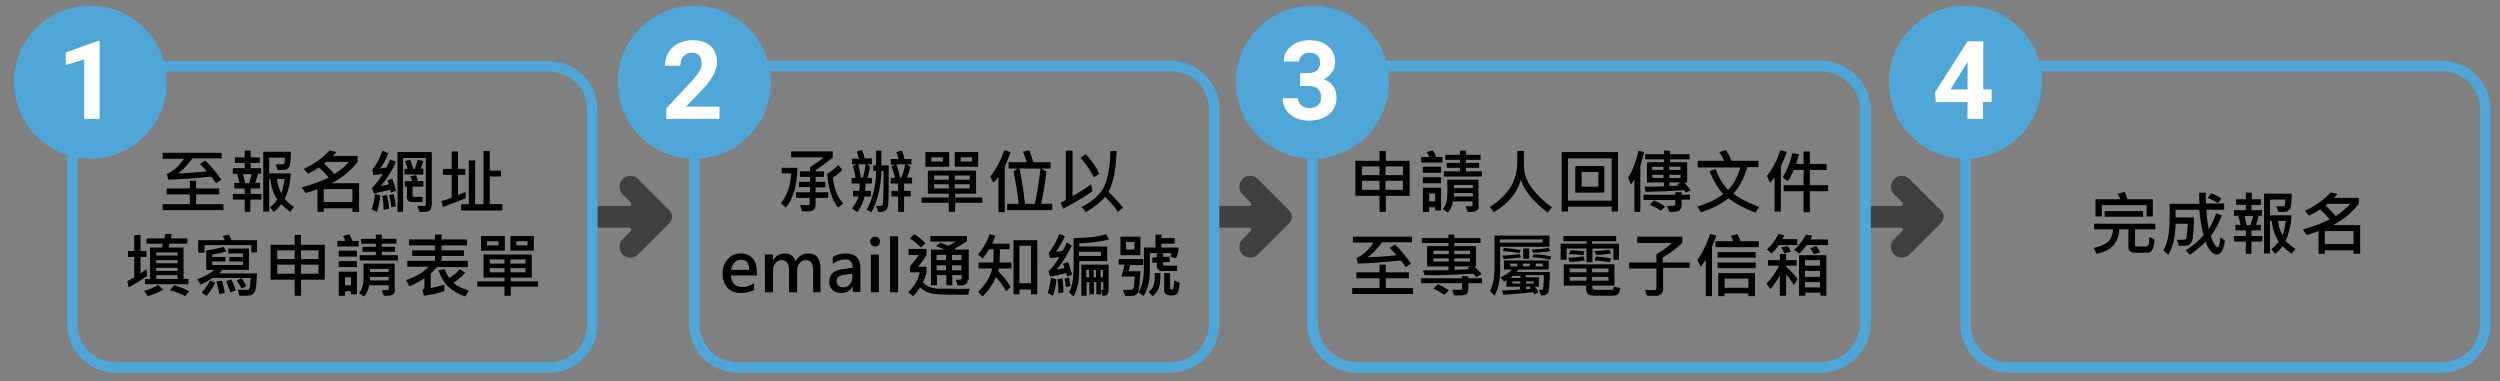 <?xml version="1.0" encoding="utf-8"?>
<!-- Generator: Adobe Illustrator 25.2.0, SVG Export Plug-In . SVG Version: 6.00 Build 0)  -->
<svg version="1.1" id="圖層_1" xmlns="http://www.w3.org/2000/svg" xmlns:xlink="http://www.w3.org/1999/xlink" x="0px" y="0px"
	 viewBox="0 0 715.1 109" style="enable-background:new 0 0 715.1 109;" xml:space="preserve">
<rect x="0" y="0" width="715.1" height="109" fill="#808080" stroke="none"/>
<style type="text/css">
	.st0{fill:#404040;}
	.st1{fill:none;stroke:#4FA6D7;stroke-width:2.974;stroke-miterlimit:10;}
	.st2{fill:#4FA6D7;}
	.st3{fill:#FFFFFF;}
	.st4{fill:none;stroke:#4FA6D7;stroke-width:3.067;stroke-miterlimit:10;}
</style>
<path class="st0" d="M191.5,60.2l-9-9c-1.2-1.2-3.2-1.2-4.4,0s-1.2,3.2,0,4.4l2.3,2.3c0.4,0.4,0.1,1-0.4,1h-9.1v6.2h9.1
	c0.5,0,0.8,0.6,0.4,1l-2.3,2.3c-1.2,1.2-1.2,3.2,0,4.4c1.2,1.2,3.2,1.2,4.4,0l9-9C192.5,62.8,192.5,61.2,191.5,60.2z"/>
<path class="st0" d="M368.8,60.2l-9-9c-1.2-1.2-3.2-1.2-4.4,0s-1.2,3.2,0,4.4l2.3,2.3c0.4,0.4,0.1,1-0.4,1h-9.1v6.2h9.1
	c0.5,0,0.8,0.6,0.4,1l-2.3,2.3c-1.2,1.2-1.2,3.2,0,4.4c1.2,1.2,3.2,1.2,4.4,0l9-9C369.8,62.8,369.8,61.2,368.8,60.2z"/>
<path class="st0" d="M555.2,60.2l-9-9c-1.2-1.2-3.2-1.2-4.4,0s-1.2,3.2,0,4.4l2.3,2.3c0.4,0.4,0.1,1-0.4,1h-9.1v6.2h9.1
	c0.5,0,0.8,0.6,0.4,1l-2.3,2.3c-1.2,1.2-1.2,3.2,0,4.4c1.2,1.2,3.2,1.2,4.4,0l9-9C556.2,62.8,556.2,61.2,555.2,60.2z"/>
<g>
	<path d="M63.9,60.1H46.5v-1.7h7.8v-2.8h-6.6v-1.7h6.6v-2.2h1.8v2.2h6.6v1.7h-6.6v2.8h7.8V60.1z M63.6,45.3h-8.6
		c-1.3,1.9-2.7,3.3-4.1,4.3c2.9-0.1,5.7-0.3,8.3-0.6c-0.6-0.7-1.3-1.4-2-2.1l1.5-1c1.8,1.7,3.3,3.6,4.6,5.5l-1.5,1
		c-0.3-0.5-0.8-1.1-1.4-1.9c-4.6,0.5-8.6,0.8-12.3,0.9l-0.4-1.6c1.9-0.8,3.5-2.3,4.9-4.4h-6.1v-1.7h16.9V45.3z"/>
	<path d="M74.7,57.1h-3.1v3.5H70v-3.5h-3.4v-1.6H70v-1.6h-3v-1.6h1.5c-0.2-0.9-0.4-1.7-0.7-2.6h-1.2v-1.6h3.4v-1.5h-2.8v-1.6h2.8
		v-1.9h1.7v1.9h2.6v1.6h-2.6v1.5h3v1.6h-0.9c-0.2,0.6-0.4,1.5-0.8,2.6h1.4v1.6h-2.7v1.6h3.1V57.1z M72,49.8h-2.5
		c0.2,0.7,0.4,1.5,0.6,2.6h1.1C71.6,51.5,71.8,50.7,72,49.8z M84.1,59.2L83,60.6c-1.2-0.9-2-1.6-2.6-2.2c-0.6,0.9-1.3,1.6-2.1,2.2
		l-1.1-1.3c0.9-0.7,1.6-1.4,2.1-2.2c-1-1.5-1.7-3.5-2-5.9H77v9.3h-1.7V43.4h7.9c0,1,0,1.9-0.1,2.8c-0.1,0.8-0.2,1.4-0.4,1.6
		c-0.2,0.2-0.4,0.4-0.6,0.6s-0.8,0.2-1.8,0.2c-0.3,0-0.6,0-0.9,0L78.9,47c0.3,0,1,0,2,0c0.1,0,0.3-0.1,0.4-0.2
		c0.1-0.1,0.2-0.7,0.2-1.7H77v4.5h6.2c-0.2,2.9-0.8,5.4-1.8,7.3C82.2,57.7,83,58.5,84.1,59.2z M81.4,51.2h-2.2
		c0.2,1.7,0.7,3,1.3,4.1C80.8,54.3,81.2,52.9,81.4,51.2z"/>
	<path d="M102.7,60.6h-1.9v-1h-8.2v1h-1.8v-6.5c-1.3,0.5-2.5,0.9-3.4,1.1l-1.1-1.6c3-0.8,5.6-1.8,7.7-2.8c-0.7-0.9-1.6-1.9-2.8-2.9
		c-1,0.7-2.1,1.3-3.1,1.8l-1.2-1.4c3-1.4,5.5-3.2,7.4-5.3l1.9,0.5c-0.3,0.3-0.6,0.7-1,1.1h7.1v1.7c-2,2.6-4.5,4.6-7.4,6.1h7.8V60.6z
		 M100.8,57.8v-3.7h-8.2v3.7H100.8z M99.8,46.3h-6.5c-0.2,0.2-0.4,0.4-0.6,0.5c1.1,1,2.1,2,2.9,3C97.3,48.8,98.7,47.6,99.8,46.3z"/>
	<path d="M108.8,55.9c-0.2,1.7-0.5,3.3-1,4.7l-1.5-0.7c0.5-1.5,0.8-3,1-4.4L108.8,55.9z M113.3,46.3c-1.3,2.8-2.8,5.1-4.4,6.9
		c0.9-0.1,1.7-0.3,2.3-0.5c-0.1-0.5-0.3-0.8-0.4-1.1l1.4-0.5c0.4,1,0.8,2.2,1.1,3.5l-1.5,0.5c0-0.2-0.1-0.5-0.2-0.8
		c-1.6,0.4-3.2,0.7-4.7,1l-0.5-1.5c1.2-1.2,2.2-2.6,3.1-4.1c-1,0.2-1.8,0.3-2.7,0.4l-0.3-1.6c1.2-1.4,2.1-3.2,2.9-5.4l1.7,0.7
		c-0.7,1.8-1.5,3.3-2.4,4.4c0.7-0.1,1.3-0.2,1.8-0.3c0.4-0.6,0.7-1.4,1.1-2.3L113.3,46.3z M111.3,59.7l-1.6,0.3c0-1.5-0.1-2.8-0.4-4
		l1.4-0.2C111,57,111.2,58.3,111.3,59.7z M113.2,59l-1.3,0.3c-0.1-1.3-0.3-2.5-0.6-3.5l1.3-0.3C112.9,56.6,113.1,57.8,113.2,59z
		 M123.4,58.9c0,0.6-0.2,1-0.5,1.3c-0.3,0.3-1,0.4-1.9,0.4c-0.3,0-0.6,0-1,0l-0.6-1.7c0.7,0,1.4,0,2,0c0.1,0,0.2,0,0.3-0.1
		c0.1-0.1,0.1-0.2,0.1-0.2V45.2h-6.5v15.4h-1.6V43.5h9.8V58.9z M121.1,49.9h-5.4v-1.6h0.9c-0.2-0.8-0.5-1.5-0.8-2.2l1.5-0.4
		c0.4,0.8,0.7,1.7,0.9,2.6h0.4c0.3-0.7,0.6-1.6,0.9-2.6l1.6,0.4c-0.2,0.7-0.4,1.4-0.8,2.1h0.8V49.9z M121.1,53.4H118V56
		c0,0.1,0,0.2,0.1,0.2s0.2,0.1,0.2,0.1h2.6v1.5h-3c-1,0-1.5-0.5-1.5-1.5v-2.9h-0.6v-1.6h2.1c-0.1-0.4-0.3-0.9-0.5-1.4l1.6-0.3
		c0.2,0.5,0.4,1.1,0.6,1.7h1.5V53.4z"/>
	<path d="M133.2,56.7c-2.7,1.1-4.9,1.9-6.5,2.5l-0.5-1.7c0.9-0.2,1.9-0.5,3-1v-6.5h-2.5v-1.7h2.5v-5h1.8v5h2.1v1.7h-2.1v5.8
		c0.5-0.2,1.2-0.5,2.2-0.9L133.2,56.7z M143.8,60.2h-11.9v-1.8h2.2V45.9h1.8v12.5h2.4V43.2h1.8v5.6h3.2v1.7h-3.2v7.9h3.6V60.2z"/>
	<path d="M42.1,78.9c-1.8,1.3-3.6,2.4-5.3,3.3l-0.4-1.8c0.7-0.3,1.4-0.7,2-1.1v-5.8h-1.8v-1.7h1.8v-4.6h1.8v4.6h1.7v1.7h-1.7v4.7
		c0.4-0.3,1-0.7,1.7-1.2L42.1,78.9z M46.7,82.8c-1,0.7-2.5,1.3-4.4,1.9l-1.1-1.5c1.6-0.4,3-1,4-1.7L46.7,82.8z M53.9,81.3H41.5v-1.5
		h1.4v-9h3.4l0.3-1.1h-4.7v-1.5H47l0.3-1.3l1.8,0.1l-0.2,1.2h4.7v1.5h-5.1l-0.3,1.1h4.3v9h1.4V81.3z M50.8,73.1v-0.9h-6.1v0.9H50.8z
		 M50.8,75.3v-0.9h-6.1v0.9H50.8z M50.8,77.5v-0.9h-6.1v0.9H50.8z M50.8,79.8v-1.1h-6.1v1.1H50.8z M54.1,83.3L53,84.7
		c-1.4-0.7-2.9-1.3-4.4-1.7l1.2-1.4C51.6,82.1,53,82.7,54.1,83.3z"/>
	<path d="M73.5,78.1c0,1-0.1,2-0.2,3.2c-0.1,1.1-0.2,1.8-0.4,2.1c-0.1,0.3-0.3,0.5-0.6,0.7c-0.3,0.2-0.5,0.4-0.8,0.4
		s-0.7,0.1-1.3,0.1l-1.7,0L68,82.9c1,0,1.9,0,2.7,0c0.4,0,0.6-0.2,0.7-0.5c0.1-0.3,0.2-1.3,0.3-2.9H60.8c-1.2,0.8-2.3,1.4-3.4,1.9
		l-1-1.5c2.1-0.8,3.8-1.7,4.9-2.7H59v-5.6c1.8-0.2,3.5-0.5,4.9-1l0.9,1.3c-1.2,0.4-2.6,0.7-4.1,0.9v0.7h3.8v1.3h-3.8v1h8.8v-1h-3.9
		v-1.3h3.9v-1h-4.2v-1.4h5.9v6.1h-7.6c-0.1,0.2-0.5,0.5-0.9,1H73.5z M73.6,72.2h-1.7v-2.1H58.5v2.2h-1.8v-3.6h7.6
		c-0.2-0.5-0.4-0.9-0.6-1.2l1.8-0.4c0.2,0.5,0.5,1,0.7,1.6h7.3V72.2z M61.6,80.8c-0.8,1.6-1.7,2.9-2.5,3.8l-1.4-0.9
		c0.8-0.9,1.6-2,2.4-3.4L61.6,80.8z M64.3,83.8l-1.6,0.3c-0.1-1-0.4-2.2-0.8-3.6l1.6-0.2C63.9,81.8,64.2,82.9,64.3,83.8z M67.4,83.1
		l-1.5,0.5c-0.3-0.9-0.7-2-1.2-3.2l1.5-0.5C66.8,81.3,67.2,82.3,67.4,83.1z M70.5,81.9l-1.4,0.6c-0.4-0.8-0.9-1.6-1.4-2.3l1.4-0.6
		C69.5,80.2,70,80.9,70.5,81.9z"/>
	<path d="M92.9,80h-6.8v4.6h-1.8V80h-6.9V70h6.9v-2.8h1.8V70h6.8V80z M84.3,74.1v-2.5h-5v2.5H84.3z M84.3,78.3v-2.6h-5v2.6H84.3z
		 M91.1,74.1v-2.5h-5v2.5H91.1z M91.1,78.3v-2.6h-5v2.6H91.1z"/>
	<path d="M102.7,70.5h-6.2v-1.6h2.3c-0.2-0.5-0.5-1-0.7-1.4l1.8-0.5c0.4,0.7,0.7,1.4,0.9,1.9h1.8V70.5z M102.1,73.4h-5.2v-1.7h5.2
		V73.4z M102.1,76.4h-5.2v-1.7h5.2V76.4z M102.1,84.2h-1.7v-0.9h-1.7v1.3h-1.8v-6.9h5.2V84.2z M100.4,81.6v-2.3h-1.7v2.3H100.4z
		 M113,82.9c0,1.1-0.7,1.7-2.1,1.7c-0.3,0-0.7,0-1.1,0l-0.6-1.6h1.6c0.3,0,0.4-0.1,0.4-0.4v-1h-5.6c-0.2,1.3-0.7,2.4-1.5,3.2l-1.4-1
		c0.9-1,1.3-2.5,1.3-4.4v-4h8.9V82.9z M113.9,74.5h-11V73h4.6V72h-3.8v-1.4h3.8v-0.9h-4.2v-1.4h4.2v-1.2h1.7v1.2h4.2v1.4h-4.2v0.9
		h3.8V72h-3.8V73h4.6V74.5z M111.2,80.2v-1h-5.4c0,0.5,0,0.9,0,1H111.2z M111.2,77.8v-0.9h-5.4v0.9H111.2z"/>
	<path d="M133.8,74.7l0,1.7H125c-0.7,0.8-1.3,1.4-1.8,1.8v4.2c1.4-0.3,2.7-0.6,3.9-1v1.9c-1.9,0.6-3.8,1-5.8,1.3l-0.5-1.6
		c0.4-0.3,0.6-0.6,0.6-1.1v-2.3c-1.4,0.9-2.8,1.7-4.3,2.3l-0.9-1.8c2.7-0.9,4.8-2.1,6.4-3.8h-6.1v-1.7h7.9v-1.4h-6.5v-1.6h6.5v-1.4
		h-7.4v-1.7h7.4v-1.4h1.9v1.4h7.3v1.7h-7.3v1.4h6.4v1.6h-6.4v1.4H133.8z M134.1,83.1l-1,1.7c-2.1-0.7-3.7-1.7-4.9-2.8
		c-1.2-1.2-2.1-2.7-2.8-4.7l1.8-0.3c0.4,1.1,0.9,1.9,1.3,2.5c1.2-0.7,2.2-1.5,3-2.5l1.6,1c-1,1.1-2.1,2-3.4,2.9
		C130.9,81.9,132.3,82.6,134.1,83.1z"/>
	<path d="M153.9,82h-7.8v2.6h-1.8V82h-7.8v-1.5h7.8v-1.1h-6v-6.6h13.8v6.6h-6v1.1h7.8V82z M144.4,71.7h-6.8v-4.2h6.8V71.7z
		 M142.6,70.2V69h-3.3v1.2H142.6z M144.3,75.4v-1.2h-4.2v1.2H144.3z M144.3,77.9v-1.2h-4.2v1.2H144.3z M152.7,71.7H146v-4.2h6.7
		V71.7z M150.3,75.4v-1.2h-4.3v1.2H150.3z M150.3,77.9v-1.2h-4.3v1.2H150.3z M150.9,70.2V69h-3.2v1.2H150.9z"/>
</g>
<path class="st1" d="M157.1,105.1H33c-6.7,0-12.3-5.5-12.3-12.3V31.2C20.8,24.5,26.3,19,33,19h124.1c6.7,0,12.3,5.5,12.3,12.3v61.6
	C169.4,99.6,163.9,105.1,157.1,105.1z"/>
<g id="Place_x5F_for_x5F_Text_2_">
	<path class="st2" d="M47.7,23.5c0,12.1-9.8,21.9-21.9,21.9C13.7,45.3,4,35.5,4,23.5C4,11.4,13.7,1.6,25.8,1.6
		C37.9,1.6,47.7,11.4,47.7,23.5z"/>
</g>
<g>
	<path class="st3" d="M28.5,34h-4.4V17l-5.3,1.6V15l9.2-3.3h0.5V34z"/>
</g>
<g>
	<path d="M228.1,48c-0.1,5-1.2,8.8-3.3,11.4l-1.4-1.3c1.7-2.1,2.7-4.9,2.9-8.5h-2.7V48H228.1z M238.1,45.1c-1,0.9-2.6,2.1-4.8,3.6
		V49h2.4v1.6h-2.4V52h2.8v1.6h-2.8V55h3.6v1.6h-3.6v1.9c0,0.7-0.2,1.2-0.5,1.5c-0.3,0.3-0.9,0.5-1.9,0.5c-0.4,0-0.9,0-1.5-0.1
		l-0.5-1.8c0.9,0.1,1.6,0.1,2.2,0.1c0.3,0,0.5-0.2,0.5-0.5v-1.6h-3.9l0-1.6h4v-1.5h-3.2V52h3.2v-1.4h-2.9V49h2.9v-1.2
		c1.6-1,2.9-1.9,3.9-2.8h-9.3v-1.7h11.9V45.1z M241.2,58.2l-1.5,1.2c-1.7-2.2-2.8-5.5-3.1-9.7c1.1-0.6,2.1-1.4,3.2-2.5l1.1,1.4
		c-0.5,0.6-1.4,1.4-2.7,2.2C238.6,53.9,239.5,56.4,241.2,58.2z"/>
	<path d="M249.5,52.5h-1.9l-0.1,2.1h1.6v1.6h-1.8c-0.4,1.7-1.1,3.2-2.1,4.5l-1.5-1.1c1-1.3,1.6-2.4,1.9-3.4H244v-1.6h1.8
		c0.1-0.6,0.1-1.3,0.1-2.1h-2.3v-1.6h1.1c0-0.6-0.3-1.7-0.7-3.4L245,47h-1.3v-1.6h2c-0.1-0.6-0.3-1.2-0.6-2.1l1.5-0.4
		c0.3,0.8,0.6,1.7,0.7,2.4h2.1V47h-1.4l0.9,0.6c-0.1,0.7-0.3,1.8-0.8,3.3h1.3V52.5z M247.6,47h-2.1c0.3,1.2,0.6,2.5,0.7,3.8h0.6
		C247.2,49.6,247.4,48.4,247.6,47z M254.2,47.3c0,6.4,0,10.1-0.1,11s-0.3,1.5-0.8,1.9c-0.5,0.3-1.2,0.5-2.1,0.4l-0.6-1.7
		c0.3,0,0.6,0,0.8,0c0.4,0,0.6,0,0.8-0.1c0.2-0.1,0.3-0.2,0.3-0.4c0.1-0.2,0.1-1.5,0.2-4c0-1.9,0.1-3.7,0-5.5h-0.6
		c-0.1,4.4-1,8.4-2.8,11.8l-1.4-0.7c1.8-3.3,2.7-7,2.7-11.1h-0.8v-1.6h0.8c0-1.7,0-3,0-4.2h1.5c0,2.1,0,3.5,0,4.2H254.2z
		 M260.9,52.5h-2.3v2.1h1.9v1.6h-1.9v4.4h-1.7v-4.4H255v-1.6h1.9v-2.1h-2.1v-1.6h1.2c-0.2-1.1-0.5-2.1-1-3.3l1-0.5h-1.2v-1.6h2.2
		c-0.1-0.5-0.3-1.2-0.6-2l1.6-0.4c0.3,0.9,0.6,1.7,0.7,2.4h2V47h-1.4l1.1,0.7c-0.3,1.2-0.6,2.3-1,3.1h1.5V52.5z M258.9,47h-2.5
		c0.5,1.4,0.8,2.6,1,3.8h0.4C258.3,49.7,258.7,48.4,258.9,47z"/>
	<path d="M281,58h-7.8v2.6h-1.8V58h-7.8v-1.5h7.8v-1.1h-6v-6.6h13.8v6.6h-6v1.1h7.8V58z M271.5,47.7h-6.8v-4.2h6.8V47.7z
		 M269.7,46.2V45h-3.3v1.2H269.7z M271.4,51.4v-1.2h-4.2v1.2H271.4z M271.4,53.9v-1.2h-4.2v1.2H271.4z M279.8,47.7h-6.7v-4.2h6.7
		V47.7z M277.4,51.4v-1.2h-4.3v1.2H277.4z M277.4,53.9v-1.2h-4.3v1.2H277.4z M278,46.2V45h-3.2v1.2H278z"/>
	<path d="M289.1,43.5c-0.2,0.7-0.6,1.5-1,2.6l-0.7,1.5v13.1h-1.8V50.5c-0.4,0.6-0.9,1.2-1.5,1.8l-0.8-1.9c1.6-1.9,2.9-4.4,4-7.4
		L289.1,43.5z M301,60.1h-12.9v-1.8h3.3c-0.3-2.8-0.8-5.8-1.5-9.3l1.2-0.8h-2.6v-1.8h5.2c-0.2-0.8-0.6-1.8-1.1-3l1.8-0.4
		c0.4,1.1,0.8,2.2,1.2,3.4h4.9v1.8h-2.6l1.4,0.9c-0.3,3-0.8,6.1-1.5,9.2h3.2V60.1z M297.6,48.2h-6c0.6,2.4,1.1,5.8,1.6,10.1h2.8
		C296.8,54.6,297.3,51.3,297.6,48.2z"/>
	<path d="M312.5,54.7c-2.8,1.9-5.6,3.6-8.4,5l-0.7-1.7c0.4-0.2,0.9-0.5,1.5-0.8V43.1h1.9v13c2-1.1,3.7-2.2,5.3-3.4L312.5,54.7z
		 M314.5,49.7l-1.6,1c-0.9-1.8-2.2-3.6-3.8-5.6l1.5-1C312.2,45.9,313.5,47.7,314.5,49.7z M321.2,59.4l-1.4,1.2
		c-0.9-1.3-2.1-2.7-3.7-4.3c-1.1,1.4-2.9,2.8-5.5,4.4l-1.2-1.5c3.8-2,6.1-4.3,6.9-7c0.9-2.7,1.3-5.7,1.3-9h1.8
		c-0.2,5.1-0.9,9-2.3,11.7C318.8,56.5,320.1,58,321.2,59.4z"/>
	<path d="M216.5,78.8h-7.4c0.1,2.2,1.2,3.3,3.3,3.3c1.2,0,2.3-0.4,3.3-1.1v1.9c-1,0.6-2.2,0.9-3.8,0.9c-1.6,0-2.9-0.5-3.8-1.5
		s-1.4-2.3-1.4-4.1c0-1.7,0.5-3,1.5-4.1c1-1.1,2.2-1.6,3.7-1.6c1.5,0,2.6,0.5,3.4,1.4c0.8,0.9,1.2,2.2,1.2,3.8V78.8z M214.3,77.1
		c0-0.9-0.2-1.6-0.6-2.1c-0.4-0.5-1-0.7-1.8-0.7c-0.7,0-1.3,0.3-1.8,0.8c-0.5,0.5-0.8,1.2-1,2.1H214.3z"/>
	<path d="M234.9,83.6h-2.3v-6.2c0-1.1-0.2-1.8-0.5-2.3c-0.3-0.5-0.9-0.7-1.7-0.7c-0.7,0-1.2,0.3-1.7,0.9c-0.5,0.6-0.7,1.3-0.7,2.2
		v6.1h-2.3v-6.3c0-1.9-0.7-2.9-2.2-2.9c-0.7,0-1.2,0.3-1.7,0.9c-0.4,0.6-0.7,1.3-0.7,2.2v6.1h-2.3V72.8h2.3v1.7h0
		c0.8-1.3,1.9-2,3.4-2c1.5,0,2.5,0.7,3.1,2.2c0.8-1.4,2-2.2,3.6-2.2c2.4,0,3.5,1.5,3.5,4.4V83.6z"/>
	<path d="M238.2,73.5c1.1-0.7,2.4-1,3.8-1c2.7,0,4.1,1.4,4.1,4.2v6.8h-2.2v-1.6h0c-0.7,1.3-1.8,1.9-3.3,1.9c-1.1,0-1.9-0.3-2.5-0.9
		c-0.6-0.6-0.9-1.3-0.9-2.3c0-2,1.2-3.2,3.6-3.6l3.1-0.4c0-1.6-0.7-2.4-2.1-2.4c-1.3,0-2.5,0.4-3.6,1.3V73.5z M241.5,78.6
		c-0.8,0.1-1.3,0.3-1.7,0.6s-0.5,0.7-0.5,1.3c0,0.5,0.2,0.9,0.5,1.2s0.8,0.5,1.3,0.5c0.8,0,1.4-0.3,1.9-0.8c0.5-0.5,0.8-1.2,0.8-2.1
		v-1L241.5,78.6z"/>
	<path d="M248.9,69.1c0-0.4,0.1-0.7,0.4-1c0.3-0.3,0.6-0.4,1-0.4c0.4,0,0.7,0.1,1,0.4c0.3,0.3,0.4,0.6,0.4,1c0,0.4-0.1,0.7-0.4,1
		c-0.3,0.3-0.6,0.4-1,0.4s-0.7-0.1-1-0.4S248.9,69.5,248.9,69.1z M249.1,83.6V72.8h2.3v10.8H249.1z"/>
	<path d="M254.6,83.6v-16h2.3v16H254.6z"/>
	<path d="M277.4,82.6l-0.5,1.7c-1.2,0-2.2,0-3.2,0c-3.8,0-6.2-0.1-7.4-0.4c-1.2-0.3-2.2-0.8-3.1-1.7c-0.6,0.9-1.3,1.8-2,2.5
		l-1.4-1.1c1.8-1.8,2.9-3.7,3.3-5.7h-2.8v-1.7c1.1-1.3,2-2.4,2.5-3.3h-2.9v-1.7h5.1V73c-0.6,1-1.4,2.1-2.4,3.3h2.4V78
		c-0.2,1-0.6,1.9-1,2.8c0.5,0.5,1.1,1,1.9,1.3s1.7,0.5,2.9,0.5c1.2,0,2.4,0,3.7,0C274.3,82.7,275.9,82.6,277.4,82.6z M264.7,69.6
		l-1.3,1.2c-1-1.1-2.1-1.9-3.1-2.6l1.2-1.2C262.9,67.8,263.9,68.7,264.7,69.6z M276.8,80.1c0,0.5-0.2,1-0.6,1.2
		c-0.4,0.3-1.2,0.4-2.3,0.3l-0.5-1.6c0.3,0,0.6,0,0.9,0c0.5,0,0.8-0.1,0.8-0.4v-0.9h-2.7v2.9h-1.7v-2.9h-2.7v2.9h-1.7V71.4h3.9
		c-0.7-0.3-1.5-0.7-2.5-1l1.3-1c0.8,0.3,1.6,0.6,2.2,0.9c0.8-0.4,1.6-0.8,2.3-1.2h-7.4v-1.6h10.5V69c-1.3,0.8-2.5,1.6-3.6,2.2
		l0.3,0.2h3.8V80.1z M270.6,74.4v-1.5h-2.7v1.5H270.6z M270.6,77.3v-1.4h-2.7v1.4H270.6z M275,74.4v-1.5h-2.7v1.5H275z M275,77.3
		v-1.4h-2.7v1.4H275z"/>
	<path d="M289.3,76.8h-3.6c-0.1,0.3-0.1,0.5-0.2,0.7c1.6,1.7,2.8,3.2,3.6,4.6l-1.3,1.2c-0.9-1.6-1.9-2.9-2.9-4
		c-1.1,2.3-2.4,4.2-3.9,5.5l-1.2-1.3c2.2-2.3,3.6-4.5,4-6.7h-3.9v-1.7h4.2c0.1-1.2,0.1-2.5,0.1-3.8h-1.3c-0.6,1-1.2,1.9-1.8,2.7
		l-1.3-1.2c1.4-1.8,2.5-3.7,3.3-5.8l1.6,0.4c-0.2,0.7-0.5,1.5-0.9,2.3h5v1.6h-2.8c0,0.9,0,2.2-0.1,3.8h3.4V76.8z M296.7,84.2h-1.8
		v-1.4h-3.3v1.4h-1.7V68.7h6.8V84.2z M294.9,81.1V70.3h-3.3v10.7H294.9z"/>
	<path d="M302.2,79.9c-0.2,1.9-0.5,3.4-1,4.7l-1.5-0.8c0.4-1.3,0.7-2.7,0.9-4.3L302.2,79.9z M306.7,78.6l-1.5,0.5
		c0-0.3-0.1-0.6-0.2-1c-1.4,0.4-3,0.7-4.6,1l-0.5-1.5c1.1-1,2.1-2.3,3.1-4.1c-1,0.2-1.9,0.3-2.7,0.3l-0.3-1.6c1.2-1.3,2.2-3.1,3-5.3
		l1.6,0.7c-0.8,1.7-1.7,3.2-2.5,4.4c0.7,0,1.3-0.1,1.9-0.3c0.4-0.7,0.8-1.4,1.1-2.3l1.5,0.8c-1.4,2.8-2.8,5.1-4.3,6.9
		c0.6-0.1,1.4-0.2,2.2-0.5c-0.1-0.3-0.2-0.7-0.5-1.1l1.5-0.6C306,76.2,306.4,77.5,306.7,78.6z M304.2,83.6l-1.5,0.3
		c0.1-1.2,0-2.6-0.2-4l1.4-0.3C304.1,81,304.2,82.3,304.2,83.6z M306.2,81.8l-1.3,0.3c-0.1-0.9-0.2-1.7-0.4-2.4l1.3-0.3
		C305.9,80.1,306.1,80.9,306.2,81.8z M317.2,68.5c-2.3,0.6-5.1,1-8.5,1.1v0.9h8v4.2h-8v2.5c0,3.1-0.5,5.6-1.6,7.6l-1.3-1.2
		c0.9-1.6,1.3-4.1,1.3-7.4v-8.1c3.4,0,6.5-0.3,9.3-1.1L317.2,68.5z M314.9,73.1V72h-6.3v1.2H314.9z M317,83.4c0,0.8-0.5,1.2-1.4,1.2
		c-0.1,0-0.2,0-0.3,0L315,83c0.4,0,0.6-0.1,0.6-0.3v-2h-0.7v3.5h-1.3v-3.5h-0.7v3.5h-1.3v-3.5h-0.8v3.9h-1.5v-8.9h7.8V83.4z
		 M311.5,79.3v-2.1h-0.8v2.1H311.5z M313.5,79.3v-2.1h-0.7v2.1H313.5z M315.5,79.3v-2.1h-0.7v2.1H315.5z"/>
	<path d="M326.9,75.8h-3.6l-0.5,1.8h3.4c-0.1,1.9-0.2,3.3-0.3,4.3c-0.1,0.9-0.2,1.5-0.4,1.8c-0.2,0.3-0.4,0.5-0.7,0.7
		c-0.3,0.2-0.8,0.3-1.4,0.3c-0.4,0-1,0-1.6-0.1l-0.6-1.7c0.7,0,1.2,0,1.7,0c0.5,0,0.9,0,1-0.1c0.1-0.1,0.2-0.2,0.3-0.3
		s0.2-0.5,0.2-1.2c0.1-0.6,0.1-1.4,0.2-2.2h-3.8l0.9-3.4h-1.7v-1.6h7V75.8z M326.2,73h-5.7v-5.3h5.7V73z M324.5,71.4v-2.2h-2.4v2.2
		H324.5z M337.2,70.8c-0.1,1.2-0.4,2.2-0.8,3.1l-1.6-0.5c0.2-0.4,0.3-0.8,0.3-1h-2.4v1.1l1.9-0.1v1.5l-1.9,0.1v0.6
		c0,0.3,0.1,0.4,0.4,0.4h3.6v1.5h-4.5c-0.3,0-0.6-0.1-0.9-0.4c-0.3-0.3-0.4-0.6-0.4-0.9v-1.1l-1.3,0.1v-1.5l1.3-0.1v-1.2h-2v5.1
		c0,2.9-0.6,5.3-1.8,7.2l-1.4-1.1c1-1.8,1.5-4,1.5-6.8v-6h3.3v-3.7h1.7v1h3.8v1.6h-3.8v1.1H337.2z M331.9,78.2c0,0.5,0,0.9,0,1.2
		c0,1.3-0.2,2.4-0.5,3.2s-0.9,1.5-1.7,2.1l-1.2-1.2c0.7-0.5,1.2-1.1,1.4-1.7c0.3-0.6,0.4-1.5,0.4-2.6c0-0.3,0-0.7,0-1.1H331.9z
		 M337.4,80.9c-0.1,1.6-0.3,2.6-0.6,3c-0.3,0.4-0.9,0.6-1.8,0.6c-1.3,0-2-0.5-2-1.4v-5h1.7v4.3c0,0.3,0.2,0.4,0.5,0.4
		c0.2,0,0.3-0.1,0.4-0.3c0.1-0.2,0.2-1,0.3-2.3L337.4,80.9z"/>
</g>
<path class="st1" d="M334.9,105.1H210.9c-6.7,0-12.3-5.5-12.3-12.3V31.2c0-6.7,5.5-12.3,12.3-12.3h124.1c6.7,0,12.3,5.5,12.3,12.3
	v61.6C347.2,99.6,341.7,105.1,334.9,105.1z"/>
<g id="Place_x5F_for_x5F_Text_9_">
	<path class="st2" d="M220.5,23.5c0,12.1-9.8,21.9-21.9,21.9c-12.1,0-21.9-9.8-21.9-21.9c0-12.1,9.8-21.9,21.9-21.9
		C210.7,1.6,220.5,11.4,220.5,23.5z"/>
</g>
<g>
	<path class="st3" d="M205.8,34h-15.2v-3l7.2-7.7c1-1.1,1.7-2,2.2-2.8c0.5-0.8,0.7-1.6,0.7-2.3c0-1-0.2-1.8-0.7-2.3
		c-0.5-0.6-1.2-0.8-2.1-0.8c-1,0-1.8,0.3-2.4,1s-0.9,1.6-0.9,2.7h-4.4c0-1.4,0.3-2.6,1-3.7c0.6-1.1,1.6-2,2.7-2.6c1.2-0.6,2.5-1,4-1
		c2.3,0,4.1,0.5,5.3,1.6s1.9,2.7,1.9,4.7c0,1.1-0.3,2.2-0.9,3.4c-0.6,1.1-1.5,2.5-2.9,4l-5.1,5.3h9.6V34z"/>
</g>
<g>
	<path d="M403.2,56h-6.8v4.6h-1.8V56h-6.9V46h6.9v-2.8h1.8V46h6.8V56z M394.6,50.1v-2.5h-5v2.5H394.6z M394.6,54.3v-2.6h-5v2.6
		H394.6z M401.3,50.1v-2.5h-5v2.5H401.3z M401.3,54.3v-2.6h-5v2.6H401.3z"/>
	<path d="M412.7,46.5h-6.2v-1.6h2.3c-0.2-0.5-0.5-1-0.7-1.4l1.8-0.5c0.4,0.7,0.7,1.4,0.9,1.9h1.8V46.5z M412.2,49.4H407v-1.7h5.2
		V49.4z M412.2,52.4H407v-1.7h5.2V52.4z M412.2,60.2h-1.7v-0.9h-1.7v1.3H407v-6.9h5.2V60.2z M410.5,57.6v-2.3h-1.7v2.3H410.5z
		 M423,58.9c0,1.1-0.7,1.7-2.1,1.7c-0.3,0-0.7,0-1.1,0l-0.6-1.6h1.6c0.3,0,0.4-0.1,0.4-0.4v-1h-5.6c-0.2,1.3-0.7,2.4-1.5,3.2l-1.4-1
		c0.9-1,1.3-2.5,1.3-4.4v-4h8.9V58.9z M424,50.5h-11V49h4.6V48h-3.8v-1.4h3.8v-0.9h-4.2v-1.4h4.2v-1.2h1.7v1.2h4.2v1.4h-4.2v0.9h3.8
		V48h-3.8V49h4.6V50.5z M421.3,56.2v-1h-5.4c0,0.5,0,0.9,0,1H421.3z M421.3,53.8v-0.9h-5.4v0.9H421.3z"/>
	<path d="M443.9,59.3l-1.2,1.5c-3.9-2.9-6.5-6-7.7-9.3c-1,3.6-3.5,6.7-7.7,9.2l-1.2-1.5c5.3-3.3,7.9-7.5,7.9-12.8v-3.2h1.9v4.1
		c0,2.2,0.7,4.3,2.2,6.4C439.6,55.7,441.5,57.6,443.9,59.3z"/>
	<path d="M462.8,60.5H461v-1.4h-12.5v1.4h-1.8v-17h16.1V60.5z M461,57.4V45.3h-12.5v12.1H461z M458.9,55.1h-8.3v-7.6h8.3V55.1z
		 M457.2,53.4v-4.2h-4.8v4.2H457.2z"/>
	<path d="M470.3,43.5l-1.1,4v13.1h-1.7v-9.3c-0.3,0.5-0.6,1-1,1.5l-0.8-2c1.2-1.8,2.2-4.4,3-7.7L470.3,43.5z M483.4,57.1H481v1.7
		c0,0.4-0.1,0.7-0.3,1c-0.2,0.3-0.4,0.5-0.7,0.6c-0.3,0.1-0.8,0.2-1.5,0.2c-0.3,0-0.6,0-1,0l-0.7-1.7c0.3,0,0.6,0,0.9,0
		c0.6,0,1,0,1.2-0.1c0.2,0,0.3-0.1,0.3-0.3v-1.3h-9.1v-1.5h9.1V55h1.8v0.7h2.4V57.1z M483.6,54.4l-1.4,0.7l-0.5-0.7
		c-4.5,0.3-8.2,0.4-11,0.5l-0.3-1.5c1.8,0,3.7,0,5.6-0.1v-1.1h-4.9v-5.8h4.9v-0.8h-5.4v-1.5h5.4v-1h1.7v1h5.6v1.5h-5.6v0.8h4.9v5.8
		h-0.8C482.5,53,483.1,53.8,483.6,54.4z M476.3,59.1l-1.2,1.2c-1-0.7-2.1-1.3-3.2-1.7l1.2-1.3C474.4,57.9,475.5,58.5,476.3,59.1z
		 M475.8,48.6v-0.9h-3.2v0.9H475.8z M475.8,50.9V50h-3.2v0.9H475.8z M480.7,48.6v-0.9h-3.2v0.9H480.7z M480.7,50.9V50h-3.2v0.9
		H480.7z M480.9,52.2h-3.4v1c1.3,0,2.3-0.1,2.7-0.1c-0.2-0.2-0.3-0.3-0.5-0.4L480.9,52.2z"/>
	<path d="M503.2,59.2l-1.1,1.6c-3-1.1-5.6-2.5-7.7-4.1c-2.3,1.8-4.9,3.1-7.9,4l-1-1.6c3.2-1,5.7-2.2,7.4-3.6
		c-1.5-1.6-2.8-3.8-3.9-6.5l1.7-0.7c1,2.7,2.2,4.6,3.6,6c1.5-1.4,2.6-3.5,3.5-6.4h-12.2V46h7.6c-0.4-0.9-0.9-1.7-1.4-2.5l1.9-0.6
		c0.7,1.1,1.2,2.2,1.6,3.1h7.7v1.8h-3.2c-1,3.3-2.3,5.8-4,7.6C497.6,56.8,500.1,58,503.2,59.2z"/>
	<path d="M511.1,43.4c-0.2,0.7-0.6,1.6-1,2.6l-0.7,1.5v13h-1.8v-9.8c-0.3,0.5-0.8,1-1.3,1.6l-0.9-2c1.5-1.8,2.8-4.2,3.9-7.3
		L511.1,43.4z M522.9,54.7h-5.2v6h-1.8v-6h-5.7v-1.7h5.7v-4.4h-2.8c-0.6,1.4-1.1,2.4-1.7,3.2c-0.4-0.2-0.9-0.6-1.5-1.1
		c1.2-1.8,2.1-4.1,2.8-6.9l1.9,0.3c-0.2,0.6-0.4,1.5-0.8,2.8h2.1v-3.6h1.8v3.6h4.8v1.7h-4.8v4.4h5.2V54.7z"/>
	<path d="M404.2,84.1h-17.4v-1.7h7.8v-2.8H388v-1.7h6.6v-2.2h1.8v2.2h6.6v1.7h-6.6v2.8h7.8V84.1z M403.9,69.3h-8.6
		c-1.3,1.9-2.7,3.3-4.1,4.3c2.9-0.1,5.7-0.3,8.3-0.6c-0.6-0.7-1.3-1.4-2-2.1l1.5-1c1.8,1.7,3.3,3.6,4.6,5.5l-1.5,1
		c-0.3-0.5-0.8-1.1-1.4-1.9c-4.6,0.5-8.6,0.8-12.3,0.9l-0.4-1.6c1.9-0.8,3.5-2.3,4.9-4.4H387v-1.7h16.9V69.3z"/>
	<path d="M424,81H420v1.7c0,0.5-0.1,1-0.4,1.3c-0.3,0.4-0.9,0.5-1.9,0.5c-0.4,0-1,0-1.8,0l-0.5-1.6c1.3,0,2.1,0,2.4,0
		c0.3,0,0.4-0.2,0.4-0.4V81h-11.7v-1.4h11.7v-0.6h1.8v0.6h3.9V81z M423.8,78.4l-1.5,0.9c-0.4-0.5-0.7-0.8-0.8-1
		c-5.6,0.3-10.3,0.5-14,0.4l-0.5-1.4c1,0,2.1,0,3.3,0c1.7,0,3,0,4,0v-1.1h-6.1v-5.8h6.1v-0.9h-7.6v-1.4h7.6v-1h1.7v1h7.5v1.4h-7.5
		v0.9h6.2v5.8h-0.5C422.5,77,423.2,77.7,423.8,78.4z M414.4,83.1l-1.3,1.2c-0.7-0.5-1.8-1.1-3.1-1.8l1.3-1.2
		C412.5,81.8,413.5,82.4,414.4,83.1z M414.4,72.7v-1H410v1H414.4z M414.4,74.8v-0.9H410v0.9H414.4z M420.5,72.7v-1h-4.5v1H420.5z
		 M420.5,74.8v-0.9h-4.5v0.9H420.5z M420.6,76.2h-4.5v1c1.8-0.1,3.2-0.1,4.1-0.2c-0.1-0.2-0.3-0.3-0.4-0.4L420.6,76.2z"/>
	<path d="M443.1,70.6h-14v6.5c0,3-0.5,5.5-1.6,7.5l-1.3-1.4c0.9-1.8,1.3-3.9,1.3-6.5v-9.3h15.7V70.6z M441.3,69.4v-0.9h-12.3v0.9
		H441.3z M443.3,77.8c0,1.1,0,2.2-0.1,3.2c-0.1,1-0.1,1.7-0.2,2.1c0,0.4-0.2,0.7-0.5,1c-0.3,0.2-0.6,0.4-1,0.4h-0.7l-0.6-1.6
		c0.3,0,0.5,0,0.8,0c0.1,0,0.2-0.1,0.3-0.2c0.1-0.1,0.2-0.6,0.2-1.5c0.1-0.9,0.1-1.7,0.1-2.5h-5.2v0.6h3.8V82h-1.2
		c0.5,0.6,0.9,1.1,1.1,1.5l-1.2,0.7c-0.1-0.2-0.2-0.4-0.4-0.6c-3.2,0.3-6.1,0.6-8.5,0.7l-0.4-1.2c2.5-0.1,4.2-0.2,5.2-0.3V82h-3.9
		v-1.9c-0.3,0.2-0.5,0.4-0.7,0.4l-1-1.2c1.2-0.4,2.3-1.2,3.3-2.2h-2.3v-2.6H443v2.6h-8.6c-0.2,0.3-0.4,0.5-0.6,0.7H443.3z
		 M435.1,73.6c-1.4,0.2-3.1,0.4-5,0.5l-0.4-1c1.5,0,3.2-0.2,5-0.4L435.1,73.6z M435,71.5l-0.4,0.9c-1.7-0.3-3.3-0.5-4.8-0.6l0.4-0.9
		C432.2,71.1,433.8,71.3,435,71.5z M434.9,79.5v-0.6h-2.1c-0.1,0.1-0.4,0.3-0.8,0.6H434.9z M434,76.2v-0.8h-2v0.8H434z M434.9,81.1
		v-0.6h-2.3v0.6H434.9z M437.6,76.2v-0.8h-2v0.8H437.6z M437.4,74h-1.7v-2.9h1.7V74z M438.7,81.1v-0.6h-2.2v0.6H438.7z M438,82h-1.5
		v0.7c0.3,0,0.7,0,1.3-0.1c-0.1-0.2-0.2-0.3-0.3-0.3L438,82z M443.5,71.8c-1.7,0.3-3.3,0.5-4.9,0.5l-0.5-0.9
		c1.6-0.1,3.2-0.2,4.8-0.5L443.5,71.8z M443.7,73.4l-0.3,0.9c-1.8-0.4-3.5-0.7-5.1-0.7l0.4-0.9C440.7,72.8,442.4,73,443.7,73.4z
		 M441.3,76.2v-0.8h-2v0.8H441.3z"/>
	<path d="M463.2,74.3h-1.7v-3.2h-6V75h-1.7v-3.9h-5.7v3.2h-1.7v-4.6h7.4V69h-6.6v-1.5h15.1V69h-6.9v0.7h7.7V74.3z M463.5,82.4
		c-0.1,0.7-0.3,1.1-0.5,1.5c-0.2,0.3-0.5,0.5-0.8,0.6s-1.5,0.1-3.6,0.1c-1.8,0-2.9,0-3.4-0.1s-0.9-0.2-1.1-0.5s-0.4-0.7-0.4-1.2
		v-1.1h-6.4v-6.1h14.5v6.1h-6.3v0.6c0,0.3,0.1,0.4,0.3,0.5c0.2,0.1,1.4,0.1,3.5,0.1c0.9,0,1.5,0,1.7,0c0.2,0,0.4-0.1,0.5-0.3
		c0.1-0.2,0.2-0.4,0.2-0.6L463.5,82.4z M453.3,74.5c-1.2,0.2-2.7,0.4-4.4,0.4l-0.3-1.2c1.3,0,2.8-0.1,4.3-0.4L453.3,74.5z
		 M453.2,71.9l-0.3,1.1c-1.3-0.2-2.7-0.3-4.1-0.3l0.4-1.1C450.3,71.6,451.6,71.7,453.2,71.9z M453.8,77.9v-1.1H449v1.1H453.8z
		 M453.8,80.3v-1.1H449v1.1H453.8z M460.1,77.9v-1.1h-4.7v1.1H460.1z M460.1,80.3v-1.1h-4.7v1.1H460.1z M460.9,72.5
		c-1.4,0.2-2.8,0.4-4.4,0.4l-0.4-1.1c1.2,0,2.6-0.1,4.2-0.4L460.9,72.5z M460.8,73.9l-0.3,1.1c-1.6-0.3-3.1-0.4-4.4-0.5l0.4-1.1
		C457.6,73.4,459.1,73.6,460.8,73.9z"/>
	<path d="M483.4,76.6h-7.7v6.2c0,0.4-0.1,0.8-0.4,1.1c-0.3,0.3-0.5,0.5-0.8,0.6c-0.3,0.1-0.9,0.1-1.9,0.1c-0.5,0-1,0-1.5,0l-0.5-1.7
		c0.8,0.1,1.4,0.1,1.8,0.1c0.6,0,1,0,1.2-0.1c0.2-0.1,0.2-0.3,0.2-0.5v-5.6H466v-1.7h7.8v-2.4c1.5-0.8,3-1.9,4.5-3.2h-10v-1.8h12.9
		v1.8c-1.5,1.4-3.4,2.8-5.6,4.2v1.4h7.7V76.6z"/>
	<path d="M490.9,67.4c-0.1,0.4-0.3,1-0.7,1.9l-0.5,1.3v14.1h-1.8V74.3c-0.4,0.7-0.9,1.3-1.4,2l-1-1.9c1.3-1.8,2.6-4.3,3.7-7.5
		L490.9,67.4z M503.1,70.7h-12.4V69h5.1c-0.2-0.4-0.4-1-0.7-1.5l1.9-0.6c0.4,0.9,0.7,1.6,0.9,2.1h5.2V70.7z M502.2,73.7h-10.9v-1.6
		h10.9V73.7z M502.2,76.7h-10.9v-1.6h10.9V76.7z M501.9,84.7h-1.8v-0.8h-6.8v0.8h-1.8v-6.6h10.5V84.7z M500.1,82.3v-2.6h-6.8v2.6
		H500.1z"/>
	<path d="M514.2,79.9l-1.1,1.6c-0.7-1.1-1.4-2.1-2.2-3v6.1h-1.8v-5.8c-0.9,1.6-1.8,2.9-2.7,3.9l-1.1-1.6c1.4-1.4,2.6-3.1,3.6-5.1
		h-3.2v-1.6h3.4v-1.7h1.8v1.7h3v1.6h-3v0.3C512.4,77.6,513.5,78.8,514.2,79.9z M514.2,70.1h-5.4c-0.6,0.9-1.3,1.7-2.1,2.4l-1.3-1.2
		c1.4-1.2,2.5-2.7,3.3-4.4l1.7,0.4c-0.3,0.6-0.5,0.9-0.6,1.1h4.3V70.1z M512.2,72l-1.8,0.5c-0.3-0.7-0.6-1.3-0.9-1.7l1.8-0.4
		C511.7,70.7,512,71.3,512.2,72z M522.9,70.1h-6.1c-0.8,1.1-1.5,1.9-2.1,2.4l-1.5-1c1.1-0.9,2.2-2.4,3.4-4.4l1.8,0.3
		c-0.2,0.4-0.4,0.8-0.6,1.1h5.1V70.1z M522.4,84.6h-1.7v-0.9h-4.3v0.9h-1.8V73h7.8V84.6z M520.6,76v-1.6h-4.3V76H520.6z M520.6,79.2
		v-1.7h-4.3v1.7H520.6z M520.6,82.2v-1.5h-4.3v1.5H520.6z M520.6,72.2l-1.8,0.5c-0.2-0.5-0.6-1.1-1-1.7l1.7-0.6
		C520,70.9,520.3,71.5,520.6,72.2z"/>
</g>
<path class="st4" d="M520.9,105.1H388.1c-7,0-12.7-5.7-12.7-12.7V31.6c0-7,5.7-12.7,12.7-12.7h132.8c7,0,12.7,5.7,12.7,12.7v60.8
	C533.5,99.4,527.8,105.1,520.9,105.1z"/>
<g id="Place_x5F_for_x5F_Text_11_">
	<path class="st2" d="M397.3,23.5c0,12.1-9.8,21.9-21.9,21.9c-12.1,0-21.9-9.8-21.9-21.9c0-12.1,9.8-21.9,21.9-21.9
		C387.5,1.6,397.3,11.4,397.3,23.5z"/>
</g>
<g>
	<path class="st3" d="M371.9,20.9h2.4c1.1,0,1.9-0.3,2.5-0.8c0.5-0.6,0.8-1.3,0.8-2.2c0-0.9-0.3-1.6-0.8-2.1
		c-0.5-0.5-1.3-0.7-2.2-0.7c-0.8,0-1.6,0.2-2.1,0.7c-0.6,0.5-0.9,1.1-0.9,1.8h-4.4c0-1.2,0.3-2.2,0.9-3.1s1.5-1.6,2.6-2.2
		c1.1-0.5,2.4-0.8,3.7-0.8c2.4,0,4.2,0.6,5.5,1.7c1.3,1.1,2,2.7,2,4.7c0,1-0.3,2-0.9,2.8s-1.4,1.5-2.4,2c1.3,0.4,2.2,1.1,2.8,2
		c0.6,0.9,0.9,2,0.9,3.2c0,2-0.7,3.6-2.2,4.8c-1.4,1.2-3.3,1.8-5.7,1.8c-2.2,0-4-0.6-5.4-1.8c-1.4-1.2-2.1-2.7-2.1-4.6h4.4
		c0,0.8,0.3,1.5,0.9,2s1.4,0.8,2.3,0.8c1,0,1.9-0.3,2.5-0.8c0.6-0.6,0.9-1.3,0.9-2.2c0-2.2-1.2-3.3-3.7-3.3h-2.3V20.9z"/>
</g>
<g>
	<path d="M616.3,68.5c0,0.6-0.1,1.3-0.3,2c-0.2,0.8-0.4,1.2-0.8,1.5c-0.4,0.2-0.7,0.3-0.9,0.3c-0.2,0-0.9,0-2.1,0
		c-1.2,0-2,0-2.3-0.1s-0.6-0.2-0.8-0.5c-0.2-0.3-0.3-0.7-0.3-1.3v-4.8h-2.6c-0.2,3.8-2.3,6.2-6.5,7l-0.8-1.7
		c1.5-0.3,2.8-0.8,3.8-1.5c1-0.8,1.6-2,1.7-3.8h-5.4V64h17.5v1.6h-5.8v4.5c0,0.1,0,0.2,0.1,0.3c0.1,0.1,0.2,0.1,0.3,0.1h2.8
		c0.2,0,0.3-0.1,0.5-0.3c0.2-0.2,0.2-0.4,0.3-0.7l0.1-1.7L616.3,68.5z M615.7,61.9h-1.7v-3.2h-12.8v3.2h-1.8V57h7.1
		c-0.1-0.4-0.4-1-0.8-1.6l2-0.5c0.4,0.7,0.6,1.4,0.9,2.1h7.2V61.9z M613,62h-11v-1.6h11V62z"/>
	<path d="M636.4,68.8c-0.3,2.6-1.1,4-2.3,4c-1.2,0-2.3-1.2-3.2-3.7c-1.4,1.4-2.9,2.7-4.5,3.8l-1.2-1.3c2.2-1.4,3.9-2.8,5.1-4.3
		c-0.6-2.3-1-4.7-1.2-7.3h-6.8v2.2h5.3c-0.1,1.6-0.1,2.9-0.2,3.9s-0.2,1.6-0.2,2.1c-0.1,0.5-0.2,0.9-0.5,1.3c-0.3,0.4-0.6,0.6-1,0.7
		s-0.9,0.1-1.5,0.1c-0.3,0-0.6,0-1,0l-0.5-1.7c0.4,0,0.7,0,1,0c0.9,0,1.5-0.1,1.6-0.3c0.1-0.2,0.2-0.8,0.3-1.8
		c0.1-1,0.2-1.8,0.2-2.5h-3.5c-0.1,3.8-0.8,6.8-2.1,8.9l-1.4-1.3c1.2-2,1.8-5,1.8-9v-4.3h8.5c0-1.1-0.1-2.1,0-3.2h1.8
		c0,0.3,0,0.7,0,1c0,0.6,0,1.3,0.1,2.1h5.2V60h-5.1c0.1,1.8,0.3,3.7,0.7,5.5c0.8-1.2,1.5-2.7,2.1-4.5l1.6,0.6
		c-0.9,2.4-1.9,4.4-3.1,5.9c0.2,0.8,0.5,1.5,0.9,2.1c0.3,0.6,0.6,1,0.7,1c0.1,0.1,0.2,0.1,0.3,0.1c0.1,0,0.2,0,0.3-0.1
		c0.1-0.1,0.2-0.4,0.3-1c0.1-0.6,0.2-1.1,0.2-1.7L636.4,68.8z M635.4,56.8l-1,1.3c-0.7-0.5-1.7-1-2.9-1.5l1-1.3
		C633.7,55.7,634.6,56.2,635.4,56.8z"/>
	<path d="M647.2,69.1H644v3.5h-1.6v-3.5H639v-1.6h3.4v-1.6h-3v-1.6h1.5c-0.2-0.9-0.4-1.7-0.7-2.6H639v-1.6h3.4v-1.5h-2.8v-1.6h2.8
		v-1.9h1.7v1.9h2.6v1.6H644v1.5h3v1.6h-0.9c-0.2,0.6-0.4,1.5-0.8,2.6h1.4v1.6H644v1.6h3.1V69.1z M644.5,61.8H642
		c0.2,0.7,0.4,1.5,0.6,2.6h1.1C644,63.5,644.3,62.7,644.5,61.8z M656.6,71.2l-1.1,1.4c-1.2-0.9-2-1.6-2.6-2.2
		c-0.6,0.9-1.3,1.6-2.1,2.2l-1.1-1.3c0.9-0.7,1.6-1.4,2.1-2.2c-1-1.5-1.7-3.5-2-5.9h-0.5v9.3h-1.7V55.4h7.9c0,1,0,1.9-0.1,2.8
		c-0.1,0.8-0.2,1.4-0.4,1.6c-0.2,0.2-0.4,0.4-0.6,0.6c-0.2,0.2-0.8,0.2-1.8,0.2c-0.3,0-0.6,0-0.9,0l-0.6-1.6c0.3,0,1,0,2,0
		c0.1,0,0.3-0.1,0.4-0.2c0.1-0.1,0.2-0.7,0.2-1.7h-4.4v4.5h6.2c-0.2,2.9-0.8,5.4-1.8,7.3C654.6,69.7,655.5,70.5,656.6,71.2z
		 M653.8,63.2h-2.2c0.2,1.7,0.7,3,1.3,4.1C653.3,66.3,653.6,64.9,653.8,63.2z"/>
	<path d="M675.1,72.6h-1.9v-1H665v1h-1.8v-6.5c-1.3,0.5-2.5,0.9-3.4,1.1l-1.1-1.6c3-0.8,5.6-1.8,7.7-2.8c-0.7-0.9-1.6-1.9-2.8-2.9
		c-1,0.7-2.1,1.3-3.1,1.8l-1.2-1.4c3-1.4,5.5-3.2,7.4-5.3l1.9,0.5c-0.3,0.3-0.6,0.7-1,1.1h7.1v1.7c-2,2.6-4.5,4.6-7.4,6.1h7.8V72.6z
		 M673.2,69.8v-3.7H665v3.7H673.2z M672.3,58.3h-6.5c-0.2,0.2-0.4,0.4-0.6,0.5c1.1,1,2.1,2,2.9,3C669.7,60.8,671.1,59.6,672.3,58.3z
		"/>
</g>
<path class="st1" d="M698.6,105.1H574.5c-6.7,0-12.3-5.5-12.3-12.3V31.2c0-6.7,5.5-12.3,12.3-12.3h124.1c6.7,0,12.3,5.5,12.3,12.3
	v61.6C710.8,99.6,705.3,105.1,698.6,105.1z"/>
<g id="Place_x5F_for_x5F_Text_10_">
	<path class="st2" d="M584.1,23.5c0,12.1-9.8,21.9-21.9,21.9c-12.1,0-21.9-9.8-21.9-21.9c0-12.1,9.8-21.9,21.9-21.9
		C574.3,1.6,584.1,11.4,584.1,23.5z"/>
</g>
<g>
	<path class="st3" d="M567.2,25.6h2.5v3.6h-2.5V34h-4.4v-4.8h-9.1l-0.2-2.8l9.3-14.6h4.5V25.6z M557.9,25.6h4.9v-7.9l-0.3,0.5
		L557.9,25.6z"/>
</g>
</svg>
